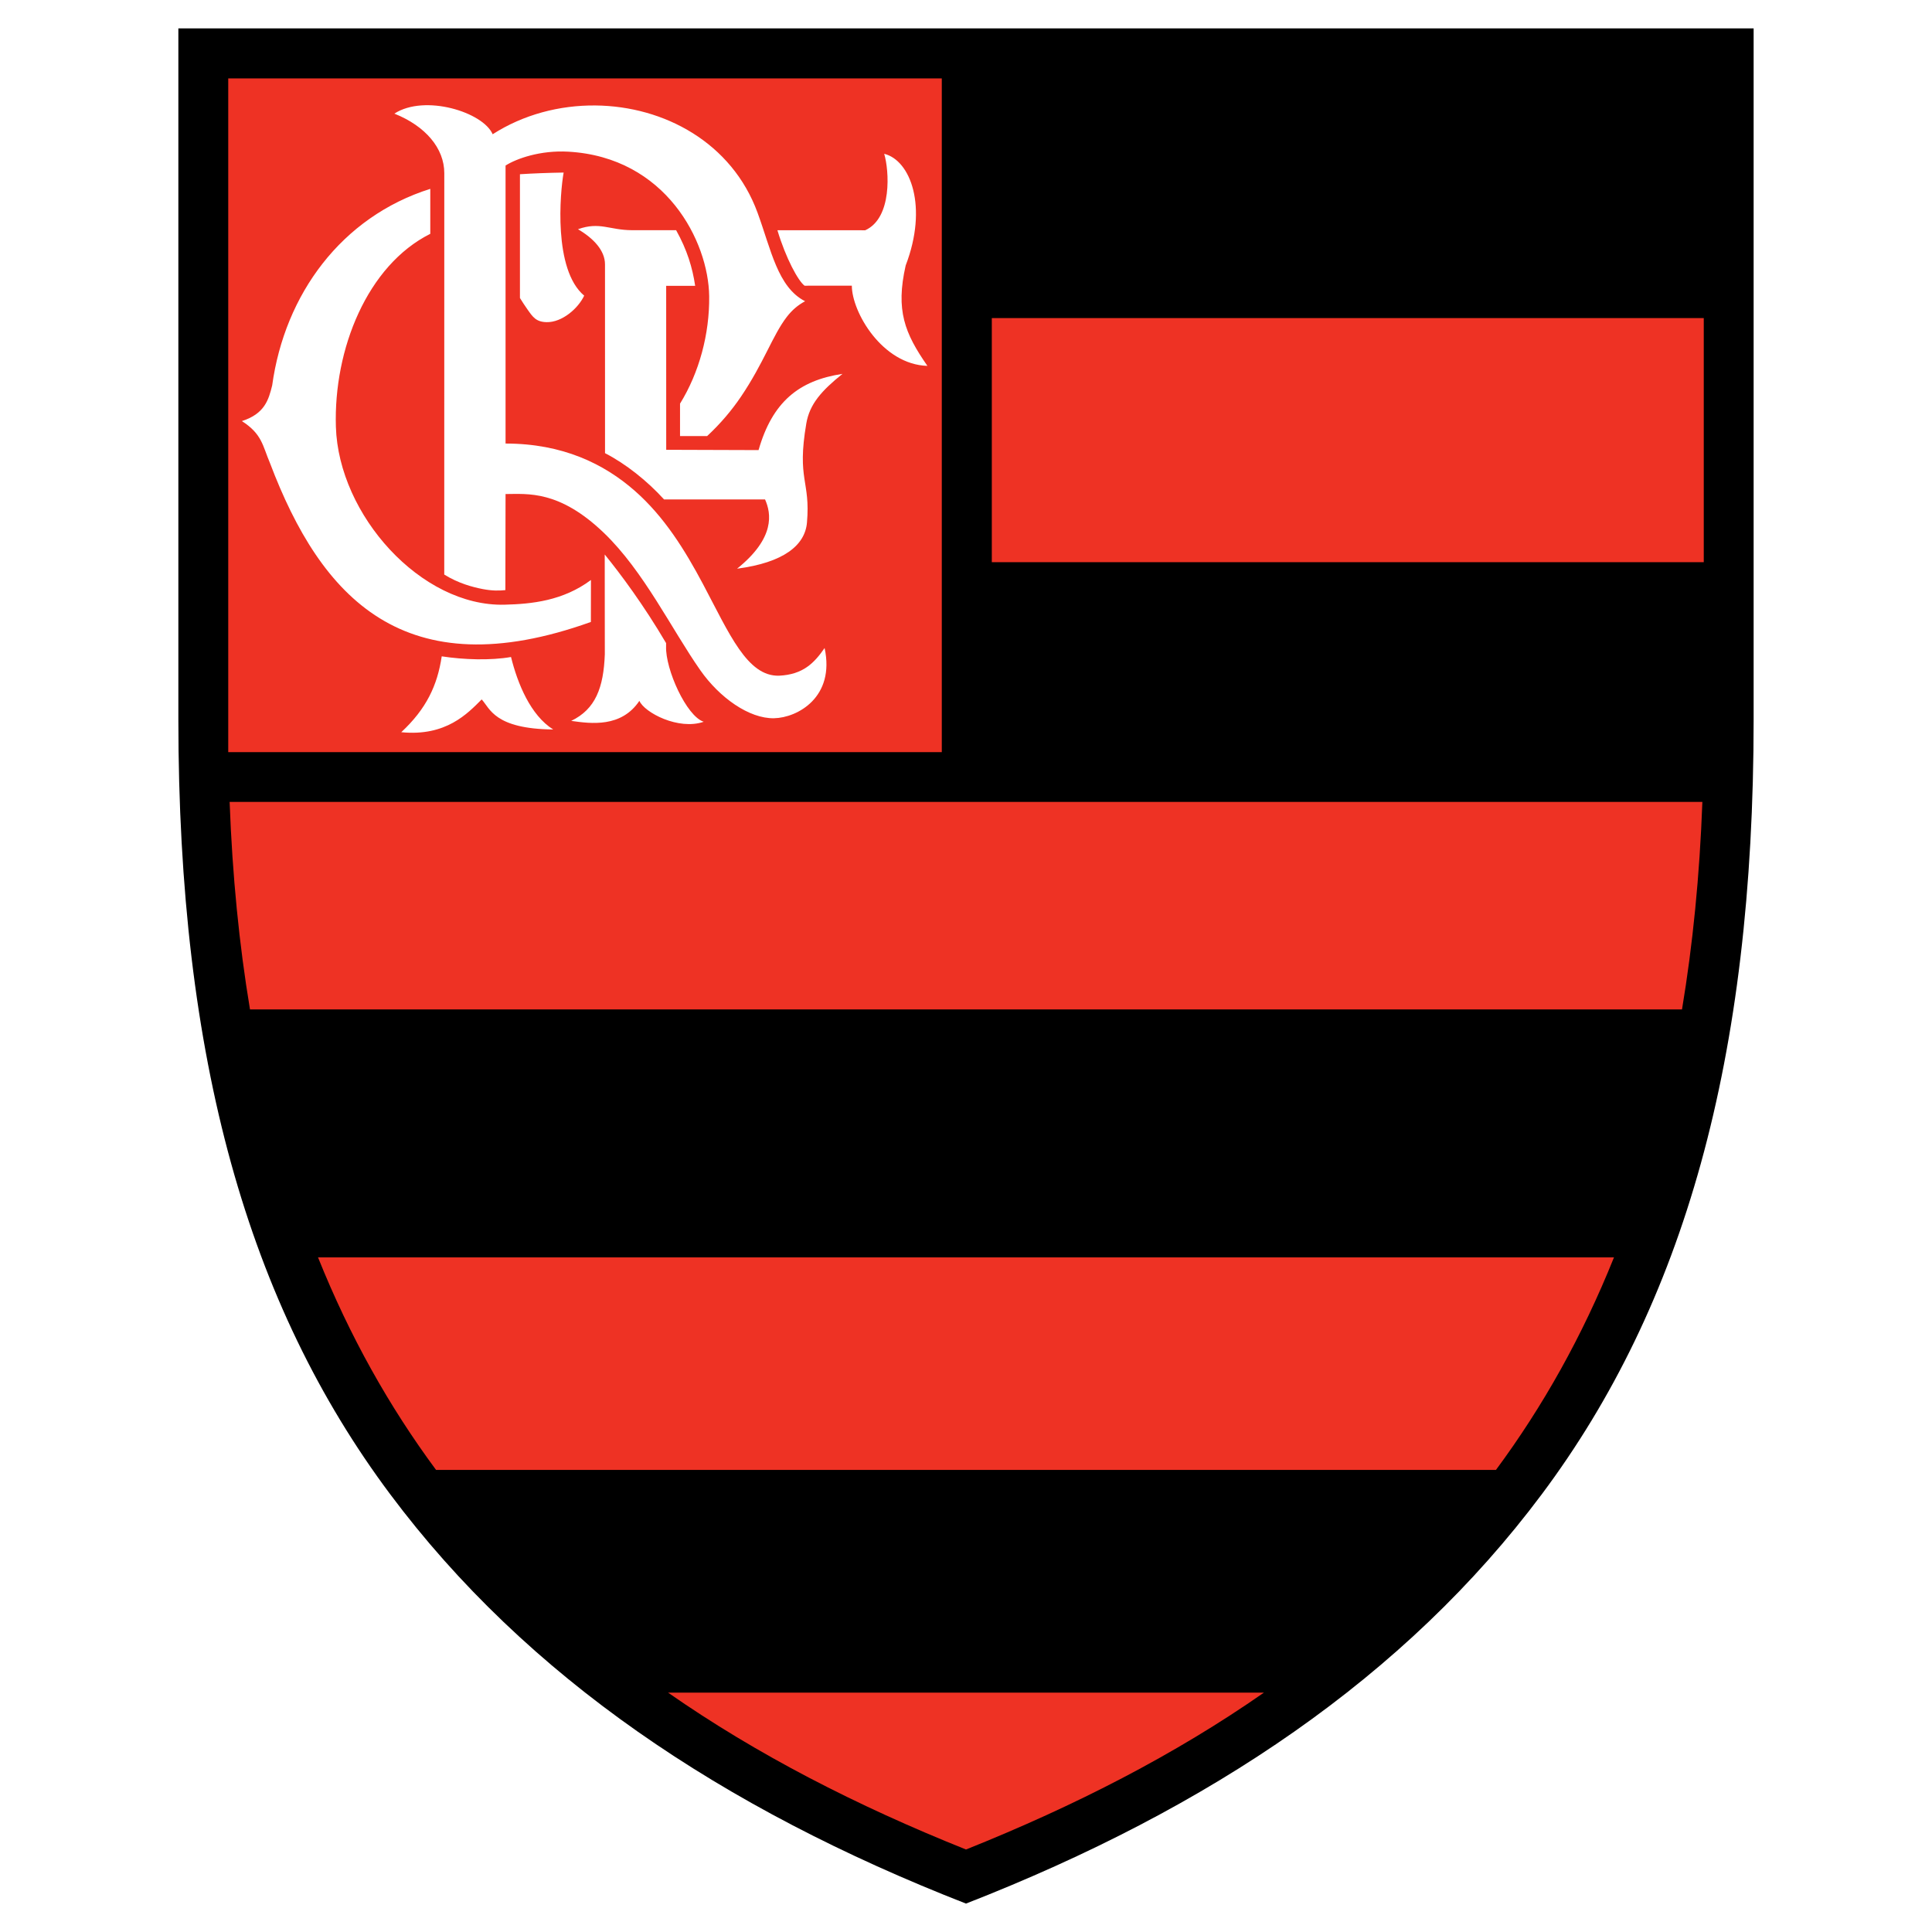 <?xml version="1.0" encoding="utf-8"?>
<!-- Generator: Adobe Illustrator 13.0.0, SVG Export Plug-In . SVG Version: 6.00 Build 14948)  -->
<!DOCTYPE svg PUBLIC "-//W3C//DTD SVG 1.0//EN" "http://www.w3.org/TR/2001/REC-SVG-20010904/DTD/svg10.dtd">
<svg version="1.0" id="Layer_1" xmlns="http://www.w3.org/2000/svg" xmlns:xlink="http://www.w3.org/1999/xlink" x="0px" y="0px"
	 width="192.756px" height="192.756px" viewBox="0 0 192.756 192.756" enable-background="new 0 0 192.756 192.756"
	 xml:space="preserve">
<g>
	<polygon fill-rule="evenodd" clip-rule="evenodd" fill="#FFFFFF" points="0,0 192.756,0 192.756,192.756 0,192.756 0,0 	"/>
	<path fill-rule="evenodd" clip-rule="evenodd" d="M96.378,189.922c-24.331-9.5-43.84-22.625-57.452-40.846
		c-14.144-18.934-21.131-43.34-21.131-77.316V2.834H174.96V71.76c0,33.976-6.986,58.382-21.131,77.316
		C140.218,167.297,120.709,180.422,96.378,189.922L96.378,189.922z"/>
	<path fill-rule="evenodd" clip-rule="evenodd" fill="#EE3224" d="M96.378,184.525c-10.924-4.373-20.892-9.492-29.726-15.652h59.451
		C117.27,175.033,107.302,180.152,96.378,184.525L96.378,184.525z M43.507,146.656c-4.667-6.305-8.619-13.332-11.778-21.205h129.298
		c-3.159,7.873-7.111,14.9-11.777,21.205H43.507L43.507,146.656z M24.942,100.711c-1.076-6.455-1.76-13.344-2.032-20.702h146.936
		c-0.271,7.358-0.956,14.247-2.032,20.702H24.942L24.942,100.711z M98.953,31.737h71.032v24.351H98.953V31.737L98.953,31.737z
		 M22.771,7.825h71.192v67.214H22.771V7.825L22.771,7.825z"/>
	<path fill-rule="evenodd" clip-rule="evenodd" fill="#FFFFFF" d="M70.21,72.01c-1.725-0.55-3.837-5.255-3.754-7.518v-0.33
		c-2.252-3.825-4.541-6.894-6.122-8.84l0.009,9.951c-0.122,3.35-0.938,5.488-3.354,6.65c1.975,0.281,5.001,0.688,6.803-2
		C64.29,71.09,67.696,72.885,70.21,72.01L70.21,72.01z M76.33,49.829c0.62,1.394,1.034,3.833-2.791,6.909
		c4.654-0.612,6.775-2.337,6.972-4.597c0.365-4.205-1.031-4.235-0.065-9.893c0.329-1.928,1.514-3.263,3.608-4.947
		c-4.358,0.654-6.998,2.811-8.372,7.605l-9.213-0.03l-0.004-16.359l2.892-0.002c-0.268-1.806-0.798-3.576-1.899-5.547l-4.423-0.002
		c-2.228-0.01-3.213-0.871-5.369-0.096c1.565,0.916,2.696,2.135,2.695,3.505l0.003,18.837c2.06,1.058,4.206,2.762,5.889,4.617
		L76.33,49.829L76.33,49.829z M80.273,28.505l4.715-0.004c0,2.625,3.026,7.865,7.54,8.003c-2.274-3.269-3.181-5.545-2.169-10.016
		c2.243-5.842,0.491-10.496-2.143-11.144c0.497,1.636,0.826,6.403-1.893,7.63l-8.76-0.004
		C78.406,25.781,79.644,28.047,80.273,28.505L80.273,28.505z M58.952,62.053c-18.62,6.673-26.918-2.393-32.017-15.855
		c-0.736-1.725-0.772-2.884-2.802-4.186c2.275-0.73,2.667-2.122,3.022-3.556c1.253-9.098,6.919-16.82,15.774-19.614v4.487
		c-6.273,3.142-9.656,11.486-9.417,19.256c0.271,8.806,8.499,17.951,16.815,17.746c2.74-0.068,5.846-0.389,8.632-2.465
		L58.952,62.053L58.952,62.053z M51.875,17.383c1.357-0.086,2.806-0.14,4.359-0.167c-0.355,1.987-1.047,9.684,2.05,12.28
		c-0.589,1.266-2.204,2.681-3.752,2.645c-1.05-0.024-1.371-0.507-1.913-1.279c-0.261-0.37-0.508-0.748-0.744-1.131V17.383
		L51.875,17.383z M50.439,49.29l-0.019,9.586c-0.621,0.068-1.354,0.071-2.275-0.108c-0.989-0.192-2.417-0.568-3.822-1.445
		l0.004-40.048c0-2.464-1.85-4.689-4.982-5.938c3.04-1.968,8.858-0.148,9.808,2.058c3.057-1.963,6.674-2.908,10.264-2.872
		c6.853,0.069,13.605,3.716,16.162,10.693c1.35,3.682,2.012,7.449,4.745,8.838c-0.736,0.395-1.313,0.901-1.823,1.56
		c-1.407,1.822-2.292,4.594-4.582,7.973c-0.911,1.345-2.017,2.662-3.366,3.919h-2.706v-3.234c1.914-3.096,2.953-6.956,2.908-10.716
		c-0.067-5.47-4.318-13.869-14.055-14.423c-2.786-0.159-5.176,0.692-6.26,1.384v27.736c5.689,0,9.82,2.02,12.891,4.714
		c2.942,2.581,5.004,5.911,6.822,9.335c2.609,4.916,4.396,9.209,7.581,9.112c2.389-0.115,3.501-1.262,4.537-2.76
		c1.062,4.906-2.709,6.959-5.044,7.005c-2.485,0.05-5.439-2.052-7.358-4.791c-2.859-4.084-5.642-9.888-9.621-13.705
		C55.794,48.892,52.661,49.284,50.439,49.29L50.439,49.29z M50.985,65.549c0.657,2.655,1.947,5.818,4.209,7.232
		c-5.867-0.062-6.301-2.096-7.136-3c-1.409,1.409-3.561,3.712-8.024,3.271c2.515-2.341,3.606-4.681,4.037-7.569
		C46.263,65.82,48.942,65.908,50.985,65.549L50.985,65.549z"/>
</g>
</svg>
